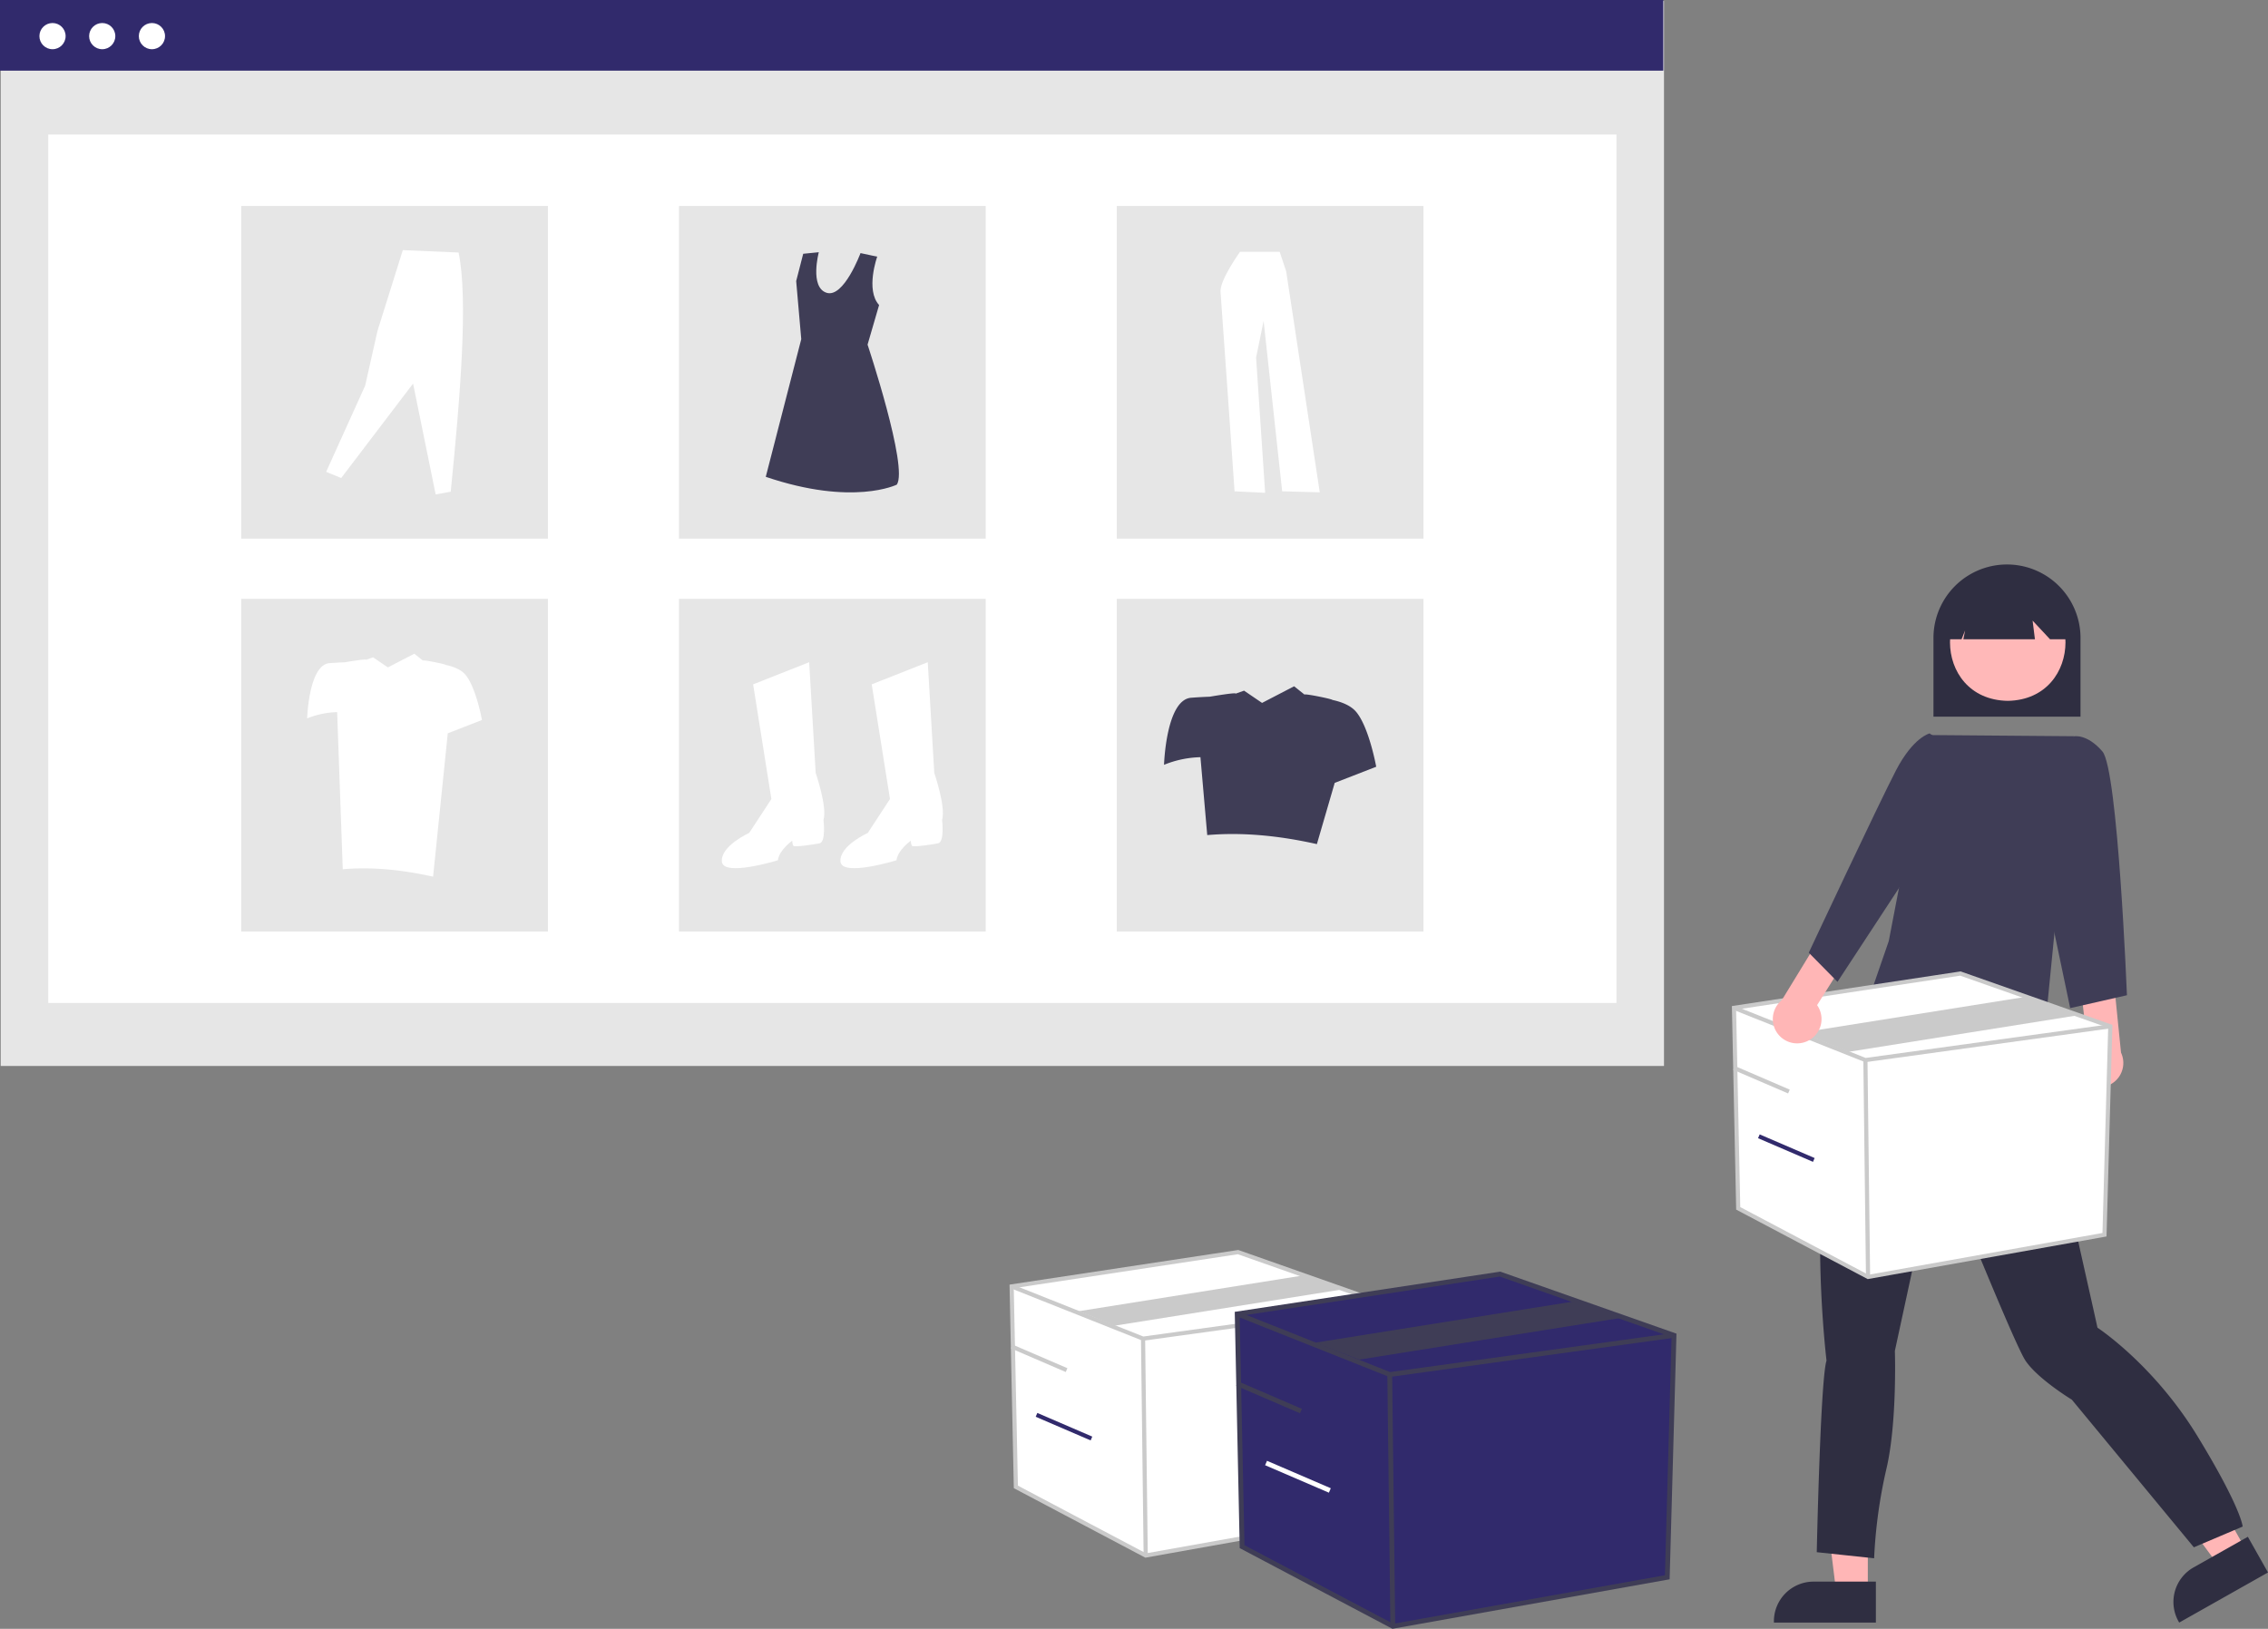 <svg xmlns="http://www.w3.org/2000/svg" data-name="Layer 1" width="879.125" height="631.485"
     viewBox="0 0 879.125 631.485">
    <rect x="0" y="0" width="879.125" height="631.485" fill="#808080" stroke="none"/>
    <rect id="b93b1ef9-49b5-4354-905b-d9dddde45a10" data-name="Rectangle 338" x="0.275" y="0.365" width="644.725"
          height="412.91" fill="#e6e6e6"/>
    <rect id="ef7485f9-8ecd-46d9-949e-abdd8aa9e360" data-name="Rectangle 339" x="18.711" y="52.154" width="607.853"
          height="336.693" fill="#fff"/>
    <rect id="b4c2a7ec-beab-40bc-b587-23a202562f78" data-name="Rectangle 340" width="644.725" height="27.39"
          fill="#312a6c"/>
    <circle id="bd6d3ebf-cb6f-4fcb-b7cd-ad5a287d3324" data-name="Ellipse 513" cx="20.355" cy="14.004" r="5.077"
            fill="#fff"/>
    <circle id="efb1158e-7a7d-4adb-9063-fc7dc50c76d5" data-name="Ellipse 514" cx="39.624" cy="14.004" r="5.077"
            fill="#fff"/>
    <circle id="b51f9e19-f36b-4f29-afd5-008bb0fc20dd" data-name="Ellipse 515" cx="58.893" cy="14.004" r="5.077"
            fill="#fff"/>
    <rect id="b636d421-4358-445b-b124-1d058e78c733" data-name="Rectangle 341" x="93.5" y="79.848" width="118.887"
          height="128.982" fill="#e6e6e6"/>
    <rect id="ab9c902d-64a9-4a2b-a9ec-6dc7022c80f6" data-name="Rectangle 342" x="263.193" y="79.848" width="118.887"
          height="128.982" fill="#e6e6e6"/>
    <rect id="f4a232af-026e-479b-8040-5c62e5965d9e" data-name="Rectangle 343" x="432.885" y="79.848" width="118.887"
          height="128.982" fill="#e6e6e6"/>
    <rect id="ada16aa4-f84d-4851-87ee-a2852d96226a" data-name="Rectangle 344" x="93.5" y="232.176" width="118.887"
          height="128.982" fill="#e6e6e6"/>
    <rect id="ebfcbe07-3b81-4d69-a4f5-6a8318d20e8d" data-name="Rectangle 345" x="263.193" y="232.176"
          width="118.887" height="128.982" fill="#e6e6e6"/>
    <rect id="ead16b6d-d132-49a9-a42f-1f570e523a46" data-name="Rectangle 346" x="432.885" y="232.176"
          width="118.887" height="128.982" fill="#e6e6e6"/>
    <path id="ab8ff6e3-f37e-4992-8347-ee905fdba816-254" data-name="Path 2643"
          d="M452.365,399.583l21.722-8.588,2.526,42.939s4.546,13.134,3.031,18.186c0,0,1.01,8.588-1.516,9.093s-9.6,1.516-10.1,1.01-.505-2.021-.505-2.021-5.052,3.536-5.557,7.577c0,0-21.217,6.567-21.722.505s10.608-11.114,10.608-11.114l8.588-13.134Z"
          transform="translate(-160.437 -134.258)" fill="#fff"/>
    <path id="e647835b-1773-4993-9de9-376235a5ef39-255" data-name="Path 2644"
          d="M498.337,399.583l21.719-8.588,2.526,42.939s4.546,13.134,3.031,18.186c0,0,1.01,8.588-1.516,9.093s-9.6,1.516-10.1,1.01-.505-2.021-.505-2.021-5.052,3.536-5.557,7.577c0,0-21.217,6.567-21.722.505s10.608-11.114,10.608-11.114l8.588-13.134Z"
          transform="translate(-160.437 -134.258)" fill="#fff"/>
    <path id="ee50e840-b8e9-4cc0-9b2e-64e12816c6e5-256" data-name="Path 2645"
          d="M500.459,233.768s-4.625,12.924.734,18.752l-4.468,15.353s15.874,47.622,11.339,54.274c0,0-16.932,8.466-50.8-3.024l13.757-53.367-1.965-22.526,2.721-10.583,6.047-.6s-3.628,13.606,3.024,15.723,13.141-15.383,13.141-15.383Z"
          transform="translate(-160.437 -134.258)" fill="#3f3d56"/>
    <path id="b668efb4-5504-4326-941b-9be143c4d030-257" data-name="Path 2646"
          d="M286.858,317.195l5.837,2.388,27.858-36.613,8.755,42.98,5.837-1.061c3.744-37.055,6.8-74.85,3.051-92.726l-21.623-.929-9.816,31.311-4.776,21.225Z"
          transform="translate(-160.437 -134.258)" fill="#fff"/>
    <path id="b699d661-049e-451c-8a7e-64343ac1c335-258" data-name="Path 2647"
          d="M641.115,231.87s-7.966,11.074-7.577,15.543,5.44,77.327,5.44,77.327l11.852.583-3.5-52.458,2.914-14.183,7.189,66.058,14.572.389-13.017-85.681-2.526-7.577Z"
          transform="translate(-160.437 -134.258)" fill="#fff"/>
    <path id="a4f25674-ecb7-42aa-ae9a-d508200b11eb-259" data-name="Path 2648"
          d="M686.138,410.276c-2.115-2.538-5.751-3.91-9.242-4.652.1-.317-10.618-2.532-10.8-2.076l-4.041-3.219-12.417,6.447-6.977-4.75-3.241,1.15c.132-.572-10.061,1.194-10.061,1.194-1.947.07-4.434.192-7.218.406-9.749.75-10.5,26-10.5,26a39.85,39.85,0,0,1,14.113-2.955l2.635,30.2c13.553-1.162,27.767.19,42.5,3.5l6.909-23.74,16.089-6.257S691.138,416.275,686.138,410.276Z"
          transform="translate(-160.437 -134.258)" fill="#3f3d56"/>
    <path id="b6d7fb25-d94e-4ba0-9382-3f72a4c565e4-260" data-name="Path 2649"
          d="M340.878,395.895c-1.743-2.091-4.738-3.222-7.615-3.833.086-.262-8.749-2.086-8.9-1.71l-3.33-2.652-10.229,5.312-5.749-3.913-2.67.948c.109-.471-8.29.983-8.29.983-1.6.058-3.654.158-5.947.335-8.033.618-8.651,21.421-8.651,21.421a32.837,32.837,0,0,1,11.629-2.435l2.171,60.914c11.167-.958,22.879.157,35.015,2.884l5.692-55.59,13.257-5.155S344.997,400.84,340.878,395.895Z"
          transform="translate(-160.437 -134.258)" fill="#fff"/>
    <path id="abb48a01-b3b6-4bc9-9e6f-5cc93133d8eb-261" data-name="Path 2682"
          d="M909.888,412.109h57v-30.5a28.5,28.5,0,1,0-57,0Z" transform="translate(-160.437 -134.258)"
          fill="#2f2e41"/>
    <path id="f1b40e10-dbea-4491-93e9-bf21ee1afe95-262" data-name="Path 2683"
          d="M884.442,751.453h-12.259l-5.833-47.292h18.094Z" transform="translate(-160.437 -134.258)"
          fill="#ffb6b6"/>
    <path id="f19e2682-d3fb-40a9-8809-be7b68a78ac9-263" data-name="Path 2684"
          d="M887.57,747.45h-24.145a15.387,15.387,0,0,0-15.386,15.385v.5h39.531Z"
          transform="translate(-160.437 -134.258)" fill="#2f2e41"/>
    <path id="b3618d44-3857-42e4-aed2-10e127155f21-264" data-name="Path 2685"
          d="M1030.997,735.092l-10.676,6.027-28.328-38.311,15.757-8.895Z"
          transform="translate(-160.437 -134.258)" fill="#ffb6b6"/>
    <path id="a172411a-a77d-4e4f-ac70-c8342021cfb1-265" data-name="Path 2686"
          d="M1031.752,730.069l-21.025,11.866h0a15.387,15.387,0,0,0-5.834,20.963l.246.435,34.424-19.433Z"
          transform="translate(-160.437 -134.258)" fill="#2f2e41"/>
    <path id="bd1532c7-07e2-44c0-82ff-fc8e0d37942d-266" data-name="Path 2687"
          d="M952.642,538.782l.946,4.73s2.838,2.838,1.419,4.257-.946,8.042-.946,8.042c.794,12.076,16.573,79.936,19.395,93.189,0,0,21.76,14.191,38.789,42.1s17.5,35.005,17.5,35.005l-18.918,8.043-47.3-57.238s-13.245-8.042-17.976-15.137-34.064-80.418-34.064-80.418l-16.56,76.633s.946,27.909-3.311,45.885a192.522,192.522,0,0,0-4.73,34.532l-22.233-2.365s1.419-67.172,3.784-74.268c0,0-9.934-81.836,9.934-114.476l16.012-42.687,15.682-6.036Z"
          transform="translate(-160.437 -134.258)" fill="#2f2e41"/>
    <path id="e2a54528-859f-4f0e-9aca-6130773a8d3b-267" data-name="Path 2688"
          d="M938.682,360.565c-29.847.51-29.842,44.907,0,45.412C968.527,405.467,968.523,361.07,938.682,360.565Z"
          transform="translate(-160.437 -134.258)" fill="#ffb8b8"/>
    <path id="aeace49c-5333-476f-965d-52da8fac2318-268" data-name="Path 2689"
          d="M915.711,382.093h5.073l1.381-3.454-.691,3.454h27.745l-.9-7.227,6.744,7.227h6.727v-3.916a23.038,23.038,0,1,0-46.076-.033v.033Z"
          transform="translate(-160.437 -134.258)" fill="#2f2e41"/>
    <path id="aa5a3aa9-e50b-4b43-b42d-0c1415925835-269" data-name="Path 2690"
          d="M907.904,419.235l56.4.457-11.916,120.917s-65.959-3.481-66-23.614l6.179-17.891Z"
          transform="translate(-160.437 -134.258)" fill="#3f3d56"/>
    <path id="aca4d347-909c-4b66-b72e-6bb1477aee43-270" data-name="Path 2693"
          d="M966.727,552.298a9.377,9.377,0,0,1,2.7-14.122l-2.451-21.287,12.573-4.645,3.039,30.111a9.428,9.428,0,0,1-15.861,9.943Z"
          transform="translate(-160.437 -134.258)" fill="#ffb6b6"/>
    <path id="eab38d24-ad2d-4cbe-aaaa-db975580c866-271" data-name="Path 2694"
          d="M956.888,430.109l7.421-10.373s5.079-1.127,11.079,5.873,9.5,94.5,9.5,94.5l-22,5-13-62Z"
          transform="translate(-160.437 -134.258)" fill="#3f3d56"/>
    <polygon
            points="672.135 390.739 673.771 468.476 724.096 495.071 815.744 478.705 817.995 397.899 759.896 377.441 672.135 390.739"
            fill="#fff"/>
    <path d="M884.402,630.168,833.415,603.223l-1.661-78.916,88.658-13.433.189.066L979.252,531.593l-2.285,82.046ZM835.002,602.244l49.662,26.245,90.732-16.202,2.216-79.566L920.256,512.523,833.39,525.685Z"
          transform="translate(-160.437 -134.258)" fill="#cacaca"/>
    <polygon
            points="722.973 411.816 722.776 411.738 671.838 391.485 672.431 389.992 723.173 410.166 817.885 397.103 818.105 398.695 722.973 411.816"
            fill="#cacaca"/>
    <rect x="883.218" y="545.246" width="1.607" height="84.086"
          transform="translate(-167.516 -123.461) rotate(-0.697)" fill="#cacaca"/>
    <polygon points="716.536 407.792 698.174 400.348 786.569 386.263 804.931 393.706 716.536 407.792" fill="#cacaca"/>
    <rect x="842.417" y="541.277" width="1.607" height="23.186"
          transform="translate(-158.477 974.461) rotate(-66.706)" fill="#cacaca"/>
    <rect x="852.06" y="567.797" width="1.607" height="23.186"
          transform="translate(-177.005 999.351) rotate(-66.706)" fill="#312a6c"/>
    <polygon
            points="392.135 498.739 393.771 576.476 444.096 603.071 535.744 586.705 537.995 505.899 479.896 485.441 392.135 498.739"
            fill="#fff"/>
    <path d="M604.402,738.168,553.415,711.223l-1.661-78.916,88.658-13.433.189.066L699.252,639.593l-2.285,82.046ZM555.002,710.244l49.662,26.245,90.732-16.202,2.216-79.566L640.256,620.523,553.39,633.685Z"
          transform="translate(-160.437 -134.258)" fill="#cacaca"/>
    <polygon
            points="442.973 519.816 442.776 519.738 391.838 499.485 392.431 497.992 443.173 518.166 537.885 505.103 538.105 506.695 442.973 519.816"
            fill="#cacaca"/>
    <rect x="603.218" y="653.246" width="1.607" height="84.086"
          transform="translate(-168.85 -126.859) rotate(-0.697)" fill="#cacaca"/>
    <polygon points="432.088 513.962 418.174 508.348 506.569 494.263 520.482 499.877 432.088 513.962" fill="#cacaca"/>
    <rect x="562.417" y="649.277" width="1.607" height="23.186"
          transform="translate(-426.945 782.576) rotate(-66.706)" fill="#cacaca"/>
    <rect x="572.06" y="675.797" width="1.607" height="23.186"
          transform="translate(-445.474 807.466) rotate(-66.706)" fill="#312a6c"/>
    <polygon
            points="479.563 509.397 481.463 599.638 539.882 630.51 646.271 611.512 648.883 517.709 581.44 493.961 479.563 509.397"
            fill="#312a6c"/>
    <path d="M700.167,765.742l-59.188-31.278-1.929-91.608,102.918-15.594.219.077L810.272,651.312l-2.652,95.242ZM642.821,733.327l57.65,30.466,105.326-18.808,2.572-92.364-66.582-23.445-100.837,15.278Z"
          transform="translate(-160.437 -134.258)" fill="#3f3d56"/>
    <polygon
            points="538.578 533.865 538.35 533.774 479.218 510.264 479.907 508.53 538.81 531.949 648.755 516.785 649.01 518.633 538.578 533.865"
            fill="#3f3d56"/>
    <rect x="698.792" y="667.161" width="1.866" height="97.61"
          transform="translate(-169.095 -125.694) rotate(-0.697)" fill="#3f3d56"/>
    <polygon points="526.888 527.112 509.79 520.553 612.402 504.202 629.501 510.761 526.888 527.112" fill="#3f3d56"/>
    <rect x="651.428" y="662.554" width="1.866" height="26.916"
          transform="translate(-386.963 873.604) rotate(-66.706)" fill="#3f3d56"/>
    <rect x="662.623" y="693.339" width="1.866" height="26.916"
          transform="translate(-408.472 902.497) rotate(-66.706)" fill="#fff"/>
    <path id="af1e2e82-f248-43bd-a869-489ddf745161-272" data-name="Path 2691"
          d="M861.105,537.851a9.377,9.377,0,0,0,3.673-13.9l11.422-18.13-9.324-9.628-15.771,25.829a9.428,9.428,0,0,0,10,15.83Z"
          transform="translate(-160.437 -134.258)" fill="#ffb6b6"/>
    <path id="ed6195a6-5e50-4e12-8380-54bfefa6b2ae-273" data-name="Path 2692"
          d="M916.571,424.001l-8.183-5.392s-6.315,1.416-13.031,14.334-33.8,70.672-33.8,70.672l11.133,11.3,29.7-45.309Z"
          transform="translate(-160.437 -134.258)" fill="#3f3d56"/>
</svg>